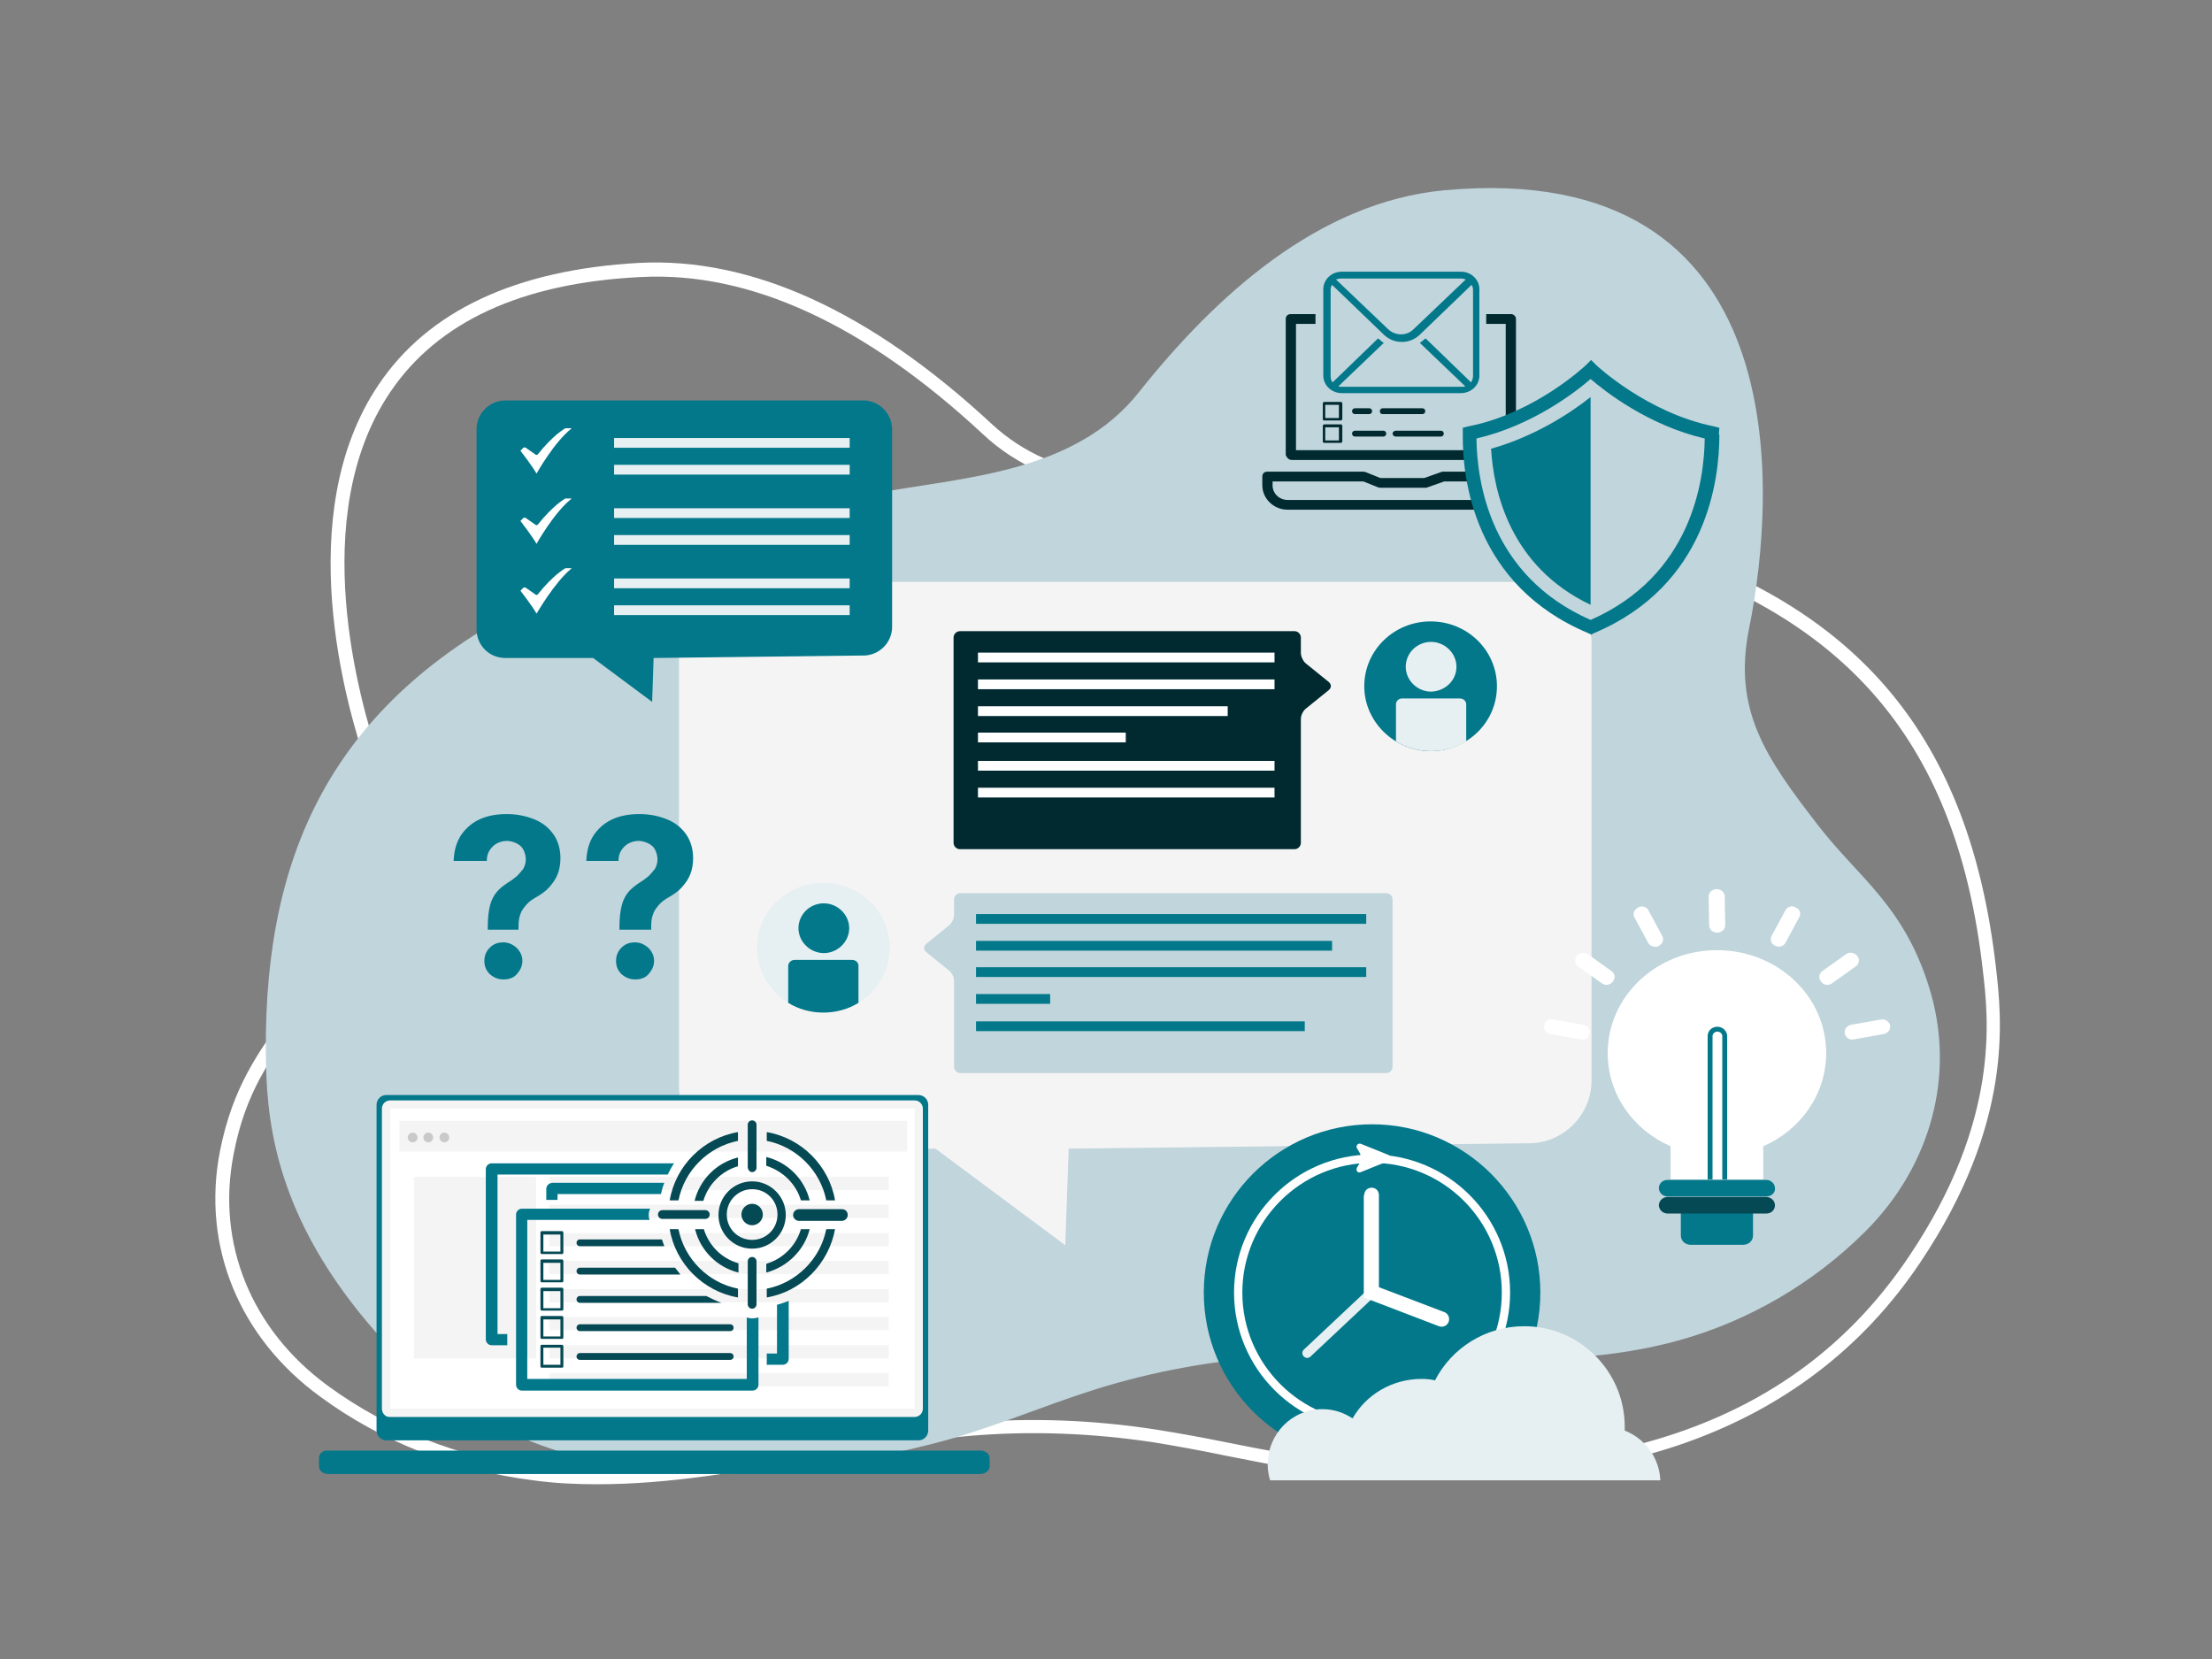 <?xml version="1.0" encoding="utf-8"?>
<!-- Generator: Adobe Illustrator 28.2.0, SVG Export Plug-In . SVG Version: 6.00 Build 0)  -->
<svg version="1.0" id="Ebene_1" xmlns="http://www.w3.org/2000/svg" xmlns:xlink="http://www.w3.org/1999/xlink" x="0px" y="0px"
	 viewBox="0 0 453.5 340.2" style="enable-background:new 0 0 453.5 340.2;" xml:space="preserve">
<rect x="0" y="0" width="453.5" height="340.2" fill="#808080" stroke="none"/>
<style type="text/css">
	.st0{clip-path:url(#SVGID_00000063616330016956940820000015769308472786420650_);fill:#FFFFFF;}
	.st1{clip-path:url(#SVGID_00000063616330016956940820000015769308472786420650_);fill:#C1D5DC;}
	.st2{clip-path:url(#SVGID_00000063616330016956940820000015769308472786420650_);fill:#F5F4F4;}
	.st3{clip-path:url(#SVGID_00000063616330016956940820000015769308472786420650_);fill:#E6EFF2;}
	.st4{clip-path:url(#SVGID_00000063616330016956940820000015769308472786420650_);fill:#02788A;}
	.st5{clip-path:url(#SVGID_00000063616330016956940820000015769308472786420650_);fill:#002A30;}
	.st6{fill:#02788A;}
	.st7{fill:#FFFFFF;}
	.st8{clip-path:url(#SVGID_00000017516196535441610780000003628419037906223506_);fill:#02788A;}
	.st9{clip-path:url(#SVGID_00000017516196535441610780000003628419037906223506_);fill:#FFFFFF;}
	.st10{fill:#E6EFF2;}
	.st11{clip-path:url(#SVGID_00000052803250781551251280000009267839423653406854_);fill:#02788A;}
	.st12{clip-path:url(#SVGID_00000052803250781551251280000009267839423653406854_);fill:#FFFFFF;}
	.st13{clip-path:url(#SVGID_00000131361873155379334470000007443734067876602781_);fill:#02788A;}
	.st14{clip-path:url(#SVGID_00000131361873155379334470000007443734067876602781_);fill:#FFFFFF;}
	.st15{clip-path:url(#SVGID_00000141423565067191563780000000661381795456305063_);fill:#002A30;}
	.st16{clip-path:url(#SVGID_00000141423565067191563780000000661381795456305063_);fill:#02788A;}
	.st17{fill:#C1D5DC;}
	.st18{clip-path:url(#SVGID_00000071561268128430419170000007037238929587059897_);fill:#02788A;}
	.st19{clip-path:url(#SVGID_00000071561268128430419170000007037238929587059897_);fill:#F5F4F4;}
	.st20{fill:#F5F4F4;}
	.st21{clip-path:url(#SVGID_00000067953508979767327120000016894911697292423556_);fill:#C9C9C9;}
	.st22{clip-path:url(#SVGID_00000043418419835073667600000009231672288672698539_);fill:#054954;}
	.st23{clip-path:url(#SVGID_00000043418419835073667600000009231672288672698539_);fill:#02788A;}
	.st24{clip-path:url(#SVGID_00000043418419835073667600000009231672288672698539_);fill:#FFFFFF;}
	.st25{clip-path:url(#SVGID_00000043418419835073667600000009231672288672698539_);fill:#E6EFF2;}
</style>
<g>
	<g>
		<defs>
			<rect id="SVGID_1_" x="44.2" y="38.4" width="365.8" height="265.9"/>
		</defs>
		<clipPath id="SVGID_00000099658303419920481360000003889001544506609593_">
			<use xlink:href="#SVGID_1_"  style="overflow:visible;"/>
		</clipPath>
		<path style="clip-path:url(#SVGID_00000099658303419920481360000003889001544506609593_);fill:#FFFFFF;" d="M122.5,304.3
			c-4.4,0-8.8-0.2-13.1-0.8c-16-2-31.2-7.9-43.8-17.2C49,274.2,41.3,255.4,45.1,236l0,0c2.6-13.2,8-20.5,13.6-28.2
			c2.2-3,4.5-6.2,6.7-9.7c9.5-15.6,15-26,9.6-41.7c-3.9-11.4-15.4-50.8,2.6-77.5c10.2-15.2,28.2-23.6,53.4-25
			c23.1-1.2,47.4,9.9,72.3,33c13.1,12.2,31.5,12.3,49.3,12.4c3.4,0,6.6,0,9.8,0.1c27.1,0.9,51.9,4.7,73.7,11.2
			c45.2,13.6,67.7,40.7,73.1,87.7c1.2,10.4,3.7,31.9-15.5,60.5c-11.9,17.8-28.6,30.4-49.6,37.5c-19.6,6.6-43.6,8.5-71.3,5.7
			c-7.3-0.7-14.6-2.2-21.7-3.6c-4.8-1-9.7-1.9-14.6-2.7c-12.6-1.9-25.4-2.4-37.9-1.3c-10.8,0.9-21.8,2.8-32.4,4.7
			C151.9,301.7,137.2,304.3,122.5,304.3z M47.9,236.6L47.9,236.6c-3.6,18.3,3.6,36,19.3,47.5c12.3,9,27,14.8,42.5,16.7
			c18.6,2.3,37.6-1.1,56.1-4.4c10.7-1.9,21.7-3.9,32.7-4.7c12.8-1.1,25.7-0.6,38.6,1.4c5,0.8,9.9,1.7,14.8,2.7
			c7,1.4,14.2,2.8,21.4,3.6c56.9,5.7,95.5-8,118.2-42c18.6-27.7,16.2-48.6,15-58.6c-5.2-45.8-27.1-72.1-71.1-85.4
			c-21.5-6.5-46.1-10.2-73-11.1c-3.1-0.1-6.3-0.1-9.7-0.1c-17.5-0.1-37.4-0.2-51.2-13.2c-24.3-22.6-47.9-33.4-70.2-32.2
			C106.9,58,89.7,66,80,80.4c-17.3,25.6-6.1,63.9-2.3,75.1c6.1,17.7-1.3,29.9-9.9,44.1c-2.2,3.7-4.6,6.9-6.8,9.9
			C55.5,216.9,50.3,224,47.9,236.6z"/>
		<path style="clip-path:url(#SVGID_00000099658303419920481360000003889001544506609593_);fill:#C1D5DC;" d="M395.5,202.4
			c-5.3-17-14.5-22.4-23-33.5c-10.4-13.5-17.3-23.3-13.9-40.1c5.6-27.5,10.1-96.4-62.4-89.8c-26,2.4-47.1,21.8-62.7,41.4
			c-13.2,16.7-36.1,17.4-54.5,20.8c-22.7,4.2-45.9,10.8-67.1,20.9c-43.7,20.9-57.7,52.6-57.4,93.6c0.1,12.4,1.1,32,20.9,55.5
			c26.7,31.8,67.1,37.3,116.2,24.7c11.3-2.9,22-7.6,33.1-11.1c11.6-3.6,23.5-5.8,35.5-6.6c28.1-1.8,56.9,4.1,84-3.4
			c14.4-4,27.7-11.8,38.3-22.4C395.8,239.1,401.1,220.3,395.5,202.4"/>
		<path style="clip-path:url(#SVGID_00000099658303419920481360000003889001544506609593_);fill:#F5F4F4;" d="M313.5,119.3h-0.4
			H152.1c-7.1,0-12.9,5.8-12.9,13v90.2c0,7.2,5.8,13,12.9,13h39.7l26.6,19.8l0.7-19.8l93.3-1.1h1c7.1,0,12.9-5.8,12.9-12.9v-89.4
			C326.4,125.1,320.6,119.3,313.5,119.3"/>
		<path style="clip-path:url(#SVGID_00000099658303419920481360000003889001544506609593_);fill:#E6EFF2;" d="M155.2,194.3
			c0-7.4,6.1-13.3,13.6-13.3c7.5,0,13.6,5.9,13.6,13.3s-6.1,13.3-13.6,13.3S155.2,201.6,155.2,194.3"/>
		<path style="clip-path:url(#SVGID_00000099658303419920481360000003889001544506609593_);fill:#02788A;" d="M174.1,190.3
			c0-2.8-2.4-5.1-5.2-5.1c-2.9,0-5.2,2.3-5.2,5.1c0,2.8,2.4,5.1,5.2,5.1C171.7,195.4,174.1,193.1,174.1,190.3 M161.6,198v7.6
			c2.1,1.3,4.6,2,7.2,2c2.6,0,5.1-0.7,7.2-2V198c0-0.7-0.6-1.2-1.3-1.2h-11.8C162.2,196.8,161.6,197.4,161.6,198"/>
		<path style="clip-path:url(#SVGID_00000099658303419920481360000003889001544506609593_);fill:#C1D5DC;" d="M196.9,183.1
			c-0.7,0-1.3,0.6-1.3,1.3v3.2c0,0.7-0.5,1.7-1,2.1l-4.7,3.8c-0.6,0.5-0.6,1.2,0,1.7l4.7,3.8c0.6,0.5,1,1.4,1,2.1v17.6
			c0,0.7,0.6,1.3,1.3,1.3h87.3c0.7,0,1.3-0.6,1.3-1.3v-34.3c0-0.7-0.6-1.3-1.3-1.3L196.9,183.1L196.9,183.1z"/>
		<path style="clip-path:url(#SVGID_00000099658303419920481360000003889001544506609593_);fill:#02788A;" d="M279.7,140.7
			c0-7.4,6.1-13.3,13.6-13.3c7.5,0,13.6,5.9,13.6,13.3c0,7.4-6.1,13.3-13.6,13.3C285.9,154,279.7,148,279.7,140.7"/>
		<path style="clip-path:url(#SVGID_00000099658303419920481360000003889001544506609593_);fill:#E6EFF2;" d="M298.6,136.7
			c0-2.8-2.4-5.1-5.2-5.1c-2.9,0-5.2,2.3-5.2,5.1c0,2.8,2.4,5.1,5.2,5.1C296.3,141.7,298.6,139.5,298.6,136.7 M286.2,144.4v7.6
			c2.1,1.3,4.6,2,7.2,2c2.6,0,5.1-0.7,7.2-2v-7.6c0-0.7-0.6-1.2-1.3-1.2h-11.9C286.8,143.2,286.2,143.7,286.2,144.4"/>
		<path style="clip-path:url(#SVGID_00000099658303419920481360000003889001544506609593_);fill:#002A30;" d="M265.4,129.4
			c0.7,0,1.3,0.6,1.3,1.3v3.2c0,0.7,0.5,1.7,1,2.1l4.7,3.8c0.6,0.5,0.6,1.2,0,1.7l-4.7,3.8c-0.6,0.5-1,1.4-1,2.1v25.4
			c0,0.7-0.6,1.3-1.3,1.3h-68.6c-0.7,0-1.3-0.6-1.3-1.3v-42.1c0-0.7,0.6-1.3,1.3-1.3H265.4z"/>
	</g>
	<rect x="200.1" y="187.4" class="st6" width="80" height="2"/>
	<rect x="200.5" y="133.8" class="st7" width="60.8" height="2"/>
	<rect x="200.5" y="139.3" class="st7" width="60.8" height="2"/>
	<rect x="200.5" y="144.8" class="st7" width="51.2" height="2"/>
	<rect x="200.5" y="150.2" class="st7" width="30.3" height="2"/>
	<rect x="200.5" y="156" class="st7" width="60.8" height="2"/>
	<rect x="200.5" y="161.5" class="st7" width="60.8" height="2"/>
	<rect x="200.1" y="192.9" class="st6" width="73" height="2"/>
	<rect x="200.1" y="198.3" class="st6" width="80" height="2"/>
	<rect x="200.1" y="209.4" class="st6" width="67.4" height="2"/>
	<rect x="200.1" y="203.8" class="st6" width="15.2" height="2"/>
	<g>
		<defs>
			<rect id="SVGID_00000039110383025434152800000012713642199111985307_" x="44.2" y="38.4" width="365.8" height="265.9"/>
		</defs>
		<clipPath id="SVGID_00000105428970308407586560000005011382720625776540_">
			<use xlink:href="#SVGID_00000039110383025434152800000012713642199111985307_"  style="overflow:visible;"/>
		</clipPath>
		<path style="clip-path:url(#SVGID_00000105428970308407586560000005011382720625776540_);fill:#02788A;" d="M177,82.1h-0.2h-73.2
			c-3.2,0-5.9,2.6-5.9,5.9v41c0,3.3,2.6,5.9,5.9,5.9h18l12.1,9l0.3-9l42.5-0.5h0.5c3.2,0,5.9-2.6,5.9-5.9V87.9
			C182.8,84.7,180.2,82.1,177,82.1"/>
		<path style="clip-path:url(#SVGID_00000105428970308407586560000005011382720625776540_);fill:#02788A;" d="M113.7,99.5h-7.6
			c-0.8,0-1.5-0.7-1.5-1.5v-7.5c0-0.8,0.7-1.5,1.5-1.5h7.6c0.8,0,1.5,0.7,1.5,1.5V98C115.3,98.8,114.6,99.5,113.7,99.5"/>
		<path style="clip-path:url(#SVGID_00000105428970308407586560000005011382720625776540_);fill:#FFFFFF;" d="M110,97.1L110,97.1
			c-0.9-1.6-3.3-4.7-3.3-4.7l0,0l0.6-0.6c0.1-0.1,0.3-0.1,0.5,0l2,1.4c0.1,0.1,0.4,0.1,0.5-0.1c1.5-1.9,2.9-3.2,3.8-4
			c1.1-0.9,1.8-1.3,1.8-1.3h1.3l-0.1,0.1C113.6,90.7,110.1,96.9,110,97.1L110,97.1z"/>
	</g>
	<rect x="125.9" y="89.8" class="st10" width="48.3" height="2"/>
	<rect x="125.9" y="95.3" class="st10" width="48.3" height="2"/>
	<g>
		<defs>
			<rect id="SVGID_00000147911443793861231330000005361576688518226327_" x="44.2" y="38.4" width="365.8" height="265.9"/>
		</defs>
		<clipPath id="SVGID_00000151521389508417233890000009867516907401145771_">
			<use xlink:href="#SVGID_00000147911443793861231330000005361576688518226327_"  style="overflow:visible;"/>
		</clipPath>
		<path style="clip-path:url(#SVGID_00000151521389508417233890000009867516907401145771_);fill:#02788A;" d="M113.7,113.9h-7.6
			c-0.8,0-1.5-0.7-1.5-1.5v-7.5c0-0.8,0.7-1.5,1.5-1.5h7.6c0.8,0,1.5,0.7,1.5,1.5v7.5C115.3,113.2,114.6,113.9,113.7,113.9"/>
		<path style="clip-path:url(#SVGID_00000151521389508417233890000009867516907401145771_);fill:#FFFFFF;" d="M110,111.5L110,111.5
			c-0.9-1.6-3.3-4.7-3.3-4.7l0,0l0.6-0.6c0.1-0.1,0.3-0.1,0.5,0l2,1.4c0.1,0.1,0.4,0.1,0.5-0.1c1.5-1.9,2.9-3.2,3.8-4
			c1.1-0.9,1.8-1.3,1.8-1.3h1.3l-0.1,0.1C113.6,105.1,110.1,111.3,110,111.5L110,111.5z"/>
	</g>
	<rect x="125.9" y="104.2" class="st10" width="48.3" height="2"/>
	<rect x="125.9" y="109.7" class="st10" width="48.3" height="2"/>
	<g>
		<defs>
			<rect id="SVGID_00000123400682971047197520000010787517709480973971_" x="44.2" y="38.4" width="365.8" height="265.9"/>
		</defs>
		<clipPath id="SVGID_00000179622542653839006760000002043014516854172804_">
			<use xlink:href="#SVGID_00000123400682971047197520000010787517709480973971_"  style="overflow:visible;"/>
		</clipPath>
		<path style="clip-path:url(#SVGID_00000179622542653839006760000002043014516854172804_);fill:#02788A;" d="M113.7,128.3h-7.6
			c-0.8,0-1.5-0.7-1.5-1.5v-7.5c0-0.8,0.7-1.5,1.5-1.5h7.6c0.8,0,1.5,0.7,1.5,1.5v7.5C115.3,127.6,114.6,128.3,113.7,128.3"/>
		<path style="clip-path:url(#SVGID_00000179622542653839006760000002043014516854172804_);fill:#FFFFFF;" d="M110,125.8L110,125.8
			c-0.9-1.6-3.3-4.7-3.3-4.7l0,0l0.6-0.6c0.1-0.1,0.3-0.1,0.5,0l2,1.4c0.1,0.1,0.4,0.1,0.5-0.1c1.5-1.9,2.9-3.2,3.8-4
			c1.1-0.9,1.8-1.3,1.8-1.3h1.3l-0.1,0.1C113.6,119.5,110.1,125.7,110,125.8L110,125.8z"/>
	</g>
	<rect x="125.9" y="118.6" class="st10" width="48.3" height="2"/>
	<rect x="125.9" y="124.1" class="st10" width="48.3" height="2"/>
	<g>
		<path class="st6" d="M100,190.5v-0.5c0-1.9,0.2-3.4,0.5-4.5c0.3-1.1,0.8-2,1.4-2.7c0.6-0.7,1.4-1.3,2.3-1.9
			c0.7-0.4,1.3-0.9,1.8-1.3c0.5-0.5,0.9-1,1.3-1.5c0.3-0.6,0.5-1.2,0.5-1.9c0-0.7-0.2-1.4-0.5-2s-0.8-1-1.4-1.3
			c-0.6-0.3-1.3-0.5-2-0.5c-0.7,0-1.4,0.2-2,0.5c-0.6,0.3-1.1,0.8-1.5,1.4c-0.4,0.6-0.6,1.3-0.6,2.2H93c0.1-2.2,0.6-3.9,1.6-5.4
			c1-1.4,2.3-2.5,3.9-3.2c1.6-0.7,3.4-1,5.4-1c2.1,0,4,0.4,5.7,1.1c1.7,0.7,2.9,1.7,3.9,3.1c0.9,1.3,1.4,3,1.4,4.8
			c0,1.3-0.2,2.4-0.6,3.4c-0.4,1-1,1.8-1.7,2.6c-0.7,0.8-1.6,1.4-2.6,2c-0.9,0.5-1.6,1-2.1,1.6c-0.5,0.6-1,1.2-1.2,1.9
			c-0.3,0.7-0.4,1.6-0.4,2.7v0.5H100z M103.2,200.8c-1.1,0-2-0.4-2.8-1.1c-0.8-0.8-1.1-1.7-1.1-2.7c0-1.1,0.4-2,1.1-2.7
			c0.8-0.8,1.7-1.1,2.8-1.1c1,0,1.9,0.4,2.7,1.1c0.8,0.8,1.2,1.7,1.2,2.7c0,0.7-0.2,1.4-0.6,2c-0.4,0.6-0.8,1.1-1.4,1.4
			S103.9,200.8,103.2,200.8z"/>
		<path class="st6" d="M127,190.5v-0.5c0-1.9,0.2-3.4,0.5-4.5c0.3-1.1,0.8-2,1.4-2.7c0.6-0.7,1.4-1.3,2.3-1.9
			c0.7-0.4,1.3-0.9,1.8-1.3c0.5-0.5,0.9-1,1.3-1.5c0.3-0.6,0.5-1.2,0.5-1.9c0-0.7-0.2-1.4-0.5-2s-0.8-1-1.4-1.3
			c-0.6-0.3-1.3-0.5-2-0.5c-0.7,0-1.4,0.2-2,0.5c-0.6,0.3-1.1,0.8-1.5,1.4c-0.4,0.6-0.6,1.3-0.6,2.2h-6.6c0.1-2.2,0.6-3.9,1.6-5.4
			c1-1.4,2.3-2.5,3.9-3.2c1.6-0.7,3.4-1,5.4-1c2.1,0,4,0.4,5.7,1.1c1.7,0.7,2.9,1.7,3.9,3.1c0.9,1.3,1.4,3,1.4,4.8
			c0,1.3-0.2,2.4-0.6,3.4c-0.4,1-1,1.8-1.7,2.6c-0.7,0.8-1.6,1.4-2.6,2c-0.9,0.5-1.6,1-2.1,1.6c-0.5,0.6-1,1.2-1.2,1.9
			c-0.3,0.7-0.4,1.6-0.4,2.7v0.5H127z M130.2,200.8c-1.1,0-2-0.4-2.8-1.1c-0.8-0.8-1.1-1.7-1.1-2.7c0-1.1,0.4-2,1.1-2.7
			c0.8-0.8,1.7-1.1,2.8-1.1c1,0,1.9,0.4,2.7,1.1c0.8,0.8,1.2,1.7,1.2,2.7c0,0.7-0.2,1.4-0.6,2c-0.4,0.6-0.8,1.1-1.4,1.4
			S130.9,200.8,130.2,200.8z"/>
	</g>
	<g>
		<defs>
			<rect id="SVGID_00000046303326595178489480000015726040256080370827_" x="44.2" y="38.4" width="365.8" height="265.9"/>
		</defs>
		<clipPath id="SVGID_00000064314563216348994210000015209517498781901464_">
			<use xlink:href="#SVGID_00000046303326595178489480000015726040256080370827_"  style="overflow:visible;"/>
		</clipPath>
		<path style="clip-path:url(#SVGID_00000064314563216348994210000015209517498781901464_);fill:#002A30;" d="M271.7,87.6h2.8v2.7
			h-2.8V87.6z M271.5,90.8h3.4c0.1,0,0.3-0.1,0.3-0.3v-3.2c0-0.1-0.1-0.3-0.3-0.3h-3.4c-0.1,0-0.3,0.1-0.3,0.3v3.2
			C271.2,90.7,271.3,90.8,271.5,90.8 M285.5,88.9c0,0.3,0.3,0.6,0.6,0.6h9.3c0.3,0,0.6-0.2,0.6-0.6s-0.3-0.6-0.6-0.6h-9.3
			C285.7,88.4,285.5,88.6,285.5,88.9 M313.7,99.5c0,1.6-1.4,3-3.1,3H264c-1.7,0-3.1-1.3-3.1-3v-0.8h18.6l3,1.2
			c0.1,0,0.3,0.1,0.4,0.1h9.4c0.1,0,0.2,0,0.4-0.1l3.4-1.2h17.8V99.5z M314.8,96.7h-19c-0.1,0-0.2,0-0.4,0.1l-3.4,1.2h-9l-3-1.2
			c-0.1,0-0.3-0.1-0.4-0.1h-19.8c-0.6,0-1,0.4-1,1v1.8c0,2.7,2.3,5,5.2,5h46.6c2.9,0,5.2-2.2,5.2-5v-1.8
			C315.8,97.2,315.4,96.7,314.8,96.7 M271.7,83h2.8v2.7h-2.8V83z M271.5,86.2h3.4c0.1,0,0.3-0.1,0.3-0.3v-3.2c0-0.1-0.1-0.3-0.3-0.3
			h-3.4c-0.1,0-0.3,0.1-0.3,0.3V86C271.2,86.1,271.3,86.2,271.5,86.2 M283.5,84.9h8.1c0.3,0,0.6-0.2,0.6-0.6s-0.3-0.6-0.6-0.6h-8.1
			c-0.3,0-0.6,0.2-0.6,0.6S283.1,84.9,283.5,84.9 M277.8,89.5h5.8c0.3,0,0.6-0.2,0.6-0.6s-0.3-0.6-0.6-0.6h-5.8
			c-0.3,0-0.6,0.2-0.6,0.6S277.5,89.5,277.8,89.5 M264.8,94.3h45c0.6,0,1-0.4,1-1V65.4c0-0.6-0.5-1-1-1h-5.1l0,2h4v25.9h-43V66.4h4
			l0-2h-5.1c-0.6,0-1,0.4-1,1v27.9C263.8,93.8,264.2,94.3,264.8,94.3 M277.8,84.9h2.9c0.3,0,0.6-0.2,0.6-0.6s-0.3-0.6-0.6-0.6h-2.9
			c-0.3,0-0.6,0.2-0.6,0.6S277.5,84.9,277.8,84.9"/>
		<path style="clip-path:url(#SVGID_00000064314563216348994210000015209517498781901464_);fill:#02788A;" d="M275.1,79.3
			c-0.3,0-0.5,0-0.7-0.1l9.3-8.9c-0.3-0.2-0.7-0.5-1-0.8l-0.2-0.1l-9.3,9c-0.3-0.4-0.4-0.8-0.4-1.3l0-17.7c0-0.4,0.1-0.7,0.3-1
			l10.7,10.3c1,0.9,2.2,1.4,3.6,1.4c1.4,0,2.6-0.5,3.6-1.4l10.7-10.3c0.2,0.3,0.3,0.7,0.3,1l0,17.7c0,0.5-0.2,0.9-0.4,1.3l-9.3-9
			l-0.2,0.1c-0.3,0.3-0.6,0.5-1,0.8l9.3,8.9c-0.2,0.1-0.5,0.1-0.7,0.1H275.1z M299.5,57.1c0.4,0,0.7,0.1,1,0.2l-10.7,10.2
			c-1.4,1.4-3.7,1.4-5.2,0l-10.7-10.2c0.3-0.1,0.7-0.2,1-0.2H299.5z M303.3,59.3c0-2-1.7-3.6-3.8-3.6h-24.4c-2.1,0-3.8,1.6-3.8,3.6
			l0,17.7c0,2,1.7,3.6,3.8,3.6h24.4c2.1,0,3.8-1.6,3.8-3.6L303.3,59.3z"/>
	</g>
	<polygon class="st17" points="301.3,88.7 314.1,84.4 326.2,128 319.7,125.7 303.8,108.1 	"/>
	<g>
		<defs>
			<rect id="SVGID_00000088822926053248290920000014506418543181706136_" x="44.2" y="38.4" width="365.8" height="265.9"/>
		</defs>
		<clipPath id="SVGID_00000019659162680373348380000017817337204513699251_">
			<use xlink:href="#SVGID_00000088822926053248290920000014506418543181706136_"  style="overflow:visible;"/>
		</clipPath>
		<path style="clip-path:url(#SVGID_00000019659162680373348380000017817337204513699251_);fill:#02788A;" d="M326.1,124V81.4
			c-3.9,3.1-11.2,8-20.4,10.6C306.2,100.6,309.5,116.1,326.1,124 M326.1,127.1c-20.7-9.1-23.3-28.5-23.4-37.2
			c11.6-2.7,20.4-9.6,23.4-12.2c2.9,2.5,11.8,9.5,23.4,12.2C349.4,98.6,346.8,118,326.1,127.1 M352.4,88.9l0.1-1.2l-1.2-0.3
			c-13.7-2.8-24-12.5-24.1-12.6l-1-1l-1,1c-0.1,0.1-10.4,9.9-24.1,12.6l-1.2,0.3l0,1.2c0,0.1,0,0.2,0,0.3
			c-0.1,8.9,2.3,30.8,25.7,40.6l0.6,0.3l0.6-0.3c23.3-9.8,25.7-31.7,25.7-40.6C352.4,89.1,352.4,89,352.4,88.9"/>
		<path style="clip-path:url(#SVGID_00000019659162680373348380000017817337204513699251_);fill:#02788A;" d="M77.2,293.3v-66.8
			c0-1.1,0.9-2,2-2h109.1c1.1,0,2,0.9,2,2v66.8c0,1.1-0.9,2-2,2H79.2C78.1,295.3,77.2,294.4,77.2,293.3"/>
		<path style="clip-path:url(#SVGID_00000019659162680373348380000017817337204513699251_);fill:#02788A;" d="M65.4,299v1.6
			c0,0.9,0.8,1.6,1.9,1.6h133.7c1,0,1.9-0.7,1.9-1.6V299c0-0.9-0.8-1.6-1.9-1.6H67.2C66.2,297.3,65.4,298,65.4,299"/>
		<path style="clip-path:url(#SVGID_00000019659162680373348380000017817337204513699251_);fill:#F5F4F4;" d="M78.3,288.8v-61.5
			c0-1,0.8-1.7,1.7-1.7h107.5c1,0,1.7,0.8,1.7,1.7v61.5c0,1-0.8,1.7-1.7,1.7H80C79.1,290.6,78.3,289.8,78.3,288.8"/>
	</g>
	<rect x="80" y="227.3" class="st7" width="107.5" height="61.5"/>
	<rect x="83.3" y="230.7" class="st7" width="100.9" height="54.9"/>
	<rect x="81.9" y="229.8" class="st7" width="104.1" height="55.7"/>
	<rect x="81.9" y="229.8" class="st20" width="104.1" height="6.3"/>
	<g>
		<defs>
			<rect id="SVGID_00000109743071939763109050000006611543980140711310_" x="44.2" y="38.4" width="365.8" height="265.9"/>
		</defs>
		<clipPath id="SVGID_00000134953691249682706060000014271400626252506297_">
			<use xlink:href="#SVGID_00000109743071939763109050000006611543980140711310_"  style="overflow:visible;"/>
		</clipPath>
		<path style="clip-path:url(#SVGID_00000134953691249682706060000014271400626252506297_);fill:#C9C9C9;" d="M85.6,233.2
			c0,0.6-0.5,1-1,1c-0.6,0-1-0.5-1-1c0-0.6,0.5-1,1-1C85.1,232.2,85.6,232.6,85.6,233.2"/>
		<path style="clip-path:url(#SVGID_00000134953691249682706060000014271400626252506297_);fill:#C9C9C9;" d="M87.8,232.2
			c0.6,0,1,0.5,1,1c0,0.6-0.5,1-1,1c-0.6,0-1-0.5-1-1C86.8,232.7,87.3,232.2,87.8,232.2"/>
		<path style="clip-path:url(#SVGID_00000134953691249682706060000014271400626252506297_);fill:#C9C9C9;" d="M91.1,232.2
			c0.6,0,1,0.5,1,1c0,0.6-0.5,1-1,1c-0.6,0-1-0.5-1-1C90.1,232.7,90.5,232.2,91.1,232.2"/>
	</g>
	<rect x="112.6" y="241.3" class="st20" width="69.6" height="2.7"/>
	<rect x="112.6" y="247" class="st20" width="69.6" height="2.7"/>
	<rect x="112.6" y="252.8" class="st20" width="69.6" height="2.7"/>
	<rect x="112.6" y="258.5" class="st20" width="69.6" height="2.7"/>
	<rect x="112.6" y="264.3" class="st20" width="69.6" height="2.7"/>
	<rect x="112.6" y="270" class="st20" width="69.6" height="2.7"/>
	<rect x="112.6" y="275.8" class="st20" width="69.6" height="2.7"/>
	<rect x="112.6" y="281.5" class="st20" width="69.6" height="2.7"/>
	<rect x="84.9" y="241.3" class="st20" width="25" height="37.2"/>
	<g>
		<defs>
			<rect id="SVGID_00000072963164532752884960000007869504642929793423_" x="44.2" y="38.4" width="365.8" height="265.9"/>
		</defs>
		<clipPath id="SVGID_00000016771578471427431870000009702122046511703966_">
			<use xlink:href="#SVGID_00000072963164532752884960000007869504642929793423_"  style="overflow:visible;"/>
		</clipPath>
		<path style="clip-path:url(#SVGID_00000016771578471427431870000009702122046511703966_);fill:#054954;" d="M114.9,274h-3.5v-3.5
			h3.5V274z M115.2,269.8h-4.1c-0.2,0-0.3,0.1-0.3,0.3v4.1c0,0.2,0.1,0.3,0.3,0.3h4.1c0.2,0,0.3-0.1,0.3-0.3v-4.1
			C115.5,270,115.4,269.8,115.2,269.8 M114.9,268.2h-3.5v-3.5h3.5V268.2z M115.2,264h-4.1c-0.2,0-0.3,0.1-0.3,0.3v4.1
			c0,0.2,0.1,0.3,0.3,0.3h4.1c0.2,0,0.3-0.1,0.3-0.3v-4.1C115.5,264.2,115.4,264,115.2,264 M149.7,277.4h-30.8
			c-0.4,0-0.7,0.3-0.7,0.7c0,0.4,0.3,0.7,0.7,0.7h30.8c0.4,0,0.7-0.3,0.7-0.7C150.4,277.7,150.1,277.4,149.7,277.4 M114.9,262.4
			h-3.5v-3.5h3.5V262.4z M115.2,258.2h-4.1c-0.2,0-0.3,0.1-0.3,0.3v4.1c0,0.2,0.1,0.3,0.3,0.3h4.1c0.2,0,0.3-0.1,0.3-0.3v-4.1
			C115.5,258.4,115.4,258.2,115.2,258.2 M114.9,256.6h-3.5v-3.5h3.5V256.6z M115.2,252.4h-4.1c-0.2,0-0.3,0.1-0.3,0.3v4.1
			c0,0.2,0.1,0.3,0.3,0.3h4.1c0.2,0,0.3-0.1,0.3-0.3v-4.1C115.5,252.6,115.4,252.4,115.2,252.4 M118.9,255.5h17.3
			c-0.2-0.5-0.3-0.9-0.5-1.4h-16.8c-0.4,0-0.7,0.3-0.7,0.7C118.2,255.2,118.5,255.5,118.9,255.5 M118.9,261.3h20.6
			c-0.4-0.5-0.7-0.9-1.1-1.4h-19.5c-0.4,0-0.7,0.3-0.7,0.7C118.2,261,118.5,261.3,118.9,261.3 M118.9,267.1h29
			c-1.1-0.4-2.1-0.9-3.1-1.4h-25.9c-0.4,0-0.7,0.3-0.7,0.7C118.2,266.8,118.5,267.1,118.9,267.1 M118.9,272.9h30.8
			c0.4,0,0.7-0.3,0.7-0.7c0-0.4-0.3-0.7-0.7-0.7h-30.8c-0.4,0-0.7,0.3-0.7,0.7C118.2,272.6,118.5,272.9,118.9,272.9 M114.9,279.8
			h-3.5v-3.5h3.5V279.8z M115.2,275.7h-4.1c-0.2,0-0.3,0.1-0.3,0.3v4.1c0,0.2,0.1,0.3,0.3,0.3h4.1c0.2,0,0.3-0.1,0.3-0.3V276
			C115.5,275.9,115.4,275.7,115.2,275.7"/>
		<path style="clip-path:url(#SVGID_00000016771578471427431870000009702122046511703966_);fill:#02788A;" d="M154.2,270.3
			c-0.4,0-0.8-0.1-1.1-0.2v12.6h-45v-32.6h25.1c-0.2-0.4-0.2-0.7-0.2-1.1c0-0.4,0.1-0.8,0.3-1.2h-26.3c-0.6,0-1.2,0.5-1.2,1.2v34.9
			c0,0.6,0.5,1.2,1.2,1.2h47.3c0.6,0,1.2-0.5,1.2-1.2v-13.8C155.1,270.2,154.7,270.3,154.2,270.3"/>
		<path style="clip-path:url(#SVGID_00000016771578471427431870000009702122046511703966_);fill:#02788A;" d="M159.3,267.5v10h-2.1
			v2.3h3.3c0.6,0,1.2-0.5,1.2-1.2v-11.9C160.9,267,160.1,267.3,159.3,267.5 M112,243.7v2.3h2.3v-1.2h21.2c0.2-0.8,0.4-1.6,0.7-2.3
			h-23C112.5,242.6,112,243.1,112,243.7"/>
		<path style="clip-path:url(#SVGID_00000016771578471427431870000009702122046511703966_);fill:#02788A;" d="M102,240.8h34.9
			c0.4-0.8,0.8-1.6,1.3-2.3h-37.4c-0.6,0-1.2,0.5-1.2,1.2v34.9c0,0.6,0.5,1.2,1.2,1.2h3.2v-2.3h-2V240.8z"/>
		<path style="clip-path:url(#SVGID_00000016771578471427431870000009702122046511703966_);fill:#054954;" d="M154.2,243.8
			c2.9,0,5.2,2.3,5.2,5.2s-2.3,5.2-5.2,5.2c-2.9,0-5.2-2.3-5.2-5.2S151.4,243.8,154.2,243.8 M154.2,256c3.8,0,6.9-3.1,6.9-6.9
			s-3.1-6.9-6.9-6.9c-3.8,0-6.9,3.1-6.9,6.9S150.4,256,154.2,256 M145.5,249c0-0.5-0.4-0.9-0.9-0.9h-8.8c-0.5,0-0.9,0.4-0.9,0.9
			c0,0.5,0.4,0.9,0.9,0.9h8.8C145.1,249.9,145.5,249.5,145.5,249 M154.2,240.3c0.5,0,0.9-0.4,0.9-0.9v-8.8c0-0.5-0.4-0.9-0.9-0.9
			s-0.9,0.4-0.9,0.9v8.8C153.4,239.9,153.7,240.3,154.2,240.3 M172.6,247.9h-8.8c-0.6,0-1.2,0.5-1.2,1.2c0,0.6,0.5,1.2,1.2,1.2h8.8
			c0.6,0,1.2-0.5,1.2-1.2C173.8,248.4,173.3,247.9,172.6,247.9 M154.2,257.7c-0.5,0-0.9,0.4-0.9,0.9v8.8c0,0.5,0.4,0.9,0.9,0.9
			s0.9-0.4,0.9-0.9v-8.8C155.1,258.1,154.7,257.7,154.2,257.7 M157.2,264.2v1.8c7.1-1.2,12.7-6.9,14-14h-1.8
			C168.2,258.1,163.3,263,157.2,264.2 M144.3,252h-1.8c1.1,4.4,4.5,7.8,8.9,8.9V259C147.9,258,145.3,255.3,144.3,252 M139.1,252
			h-1.8c1.2,7.1,6.9,12.8,14,14v-1.8C145.2,263,140.3,258.1,139.1,252 M151.3,237.3c-4.4,1.1-7.8,4.5-8.9,8.9h1.8
			c1-3.4,3.7-6.1,7.1-7.1V237.3z M169.4,246.1h1.8c-1.2-7.1-6.9-12.8-14-14v1.8C163.3,235.1,168.2,240,169.4,246.1 M151.3,233.9
			v-1.8c-7.1,1.2-12.8,6.9-14,14h1.8C140.3,240,145.2,235.1,151.3,233.9 M166,252h-1.8c-1,3.4-3.7,6.1-7.1,7.1v1.8
			C161.5,259.7,164.9,256.3,166,252 M164.2,246.1h1.8c-1.1-4.4-4.5-7.8-8.9-8.9v1.8C160.5,240.1,163.2,242.7,164.2,246.1
			 M154.2,251.2c1.2,0,2.2-1,2.2-2.2c0-1.2-1-2.2-2.2-2.2s-2.2,1-2.2,2.2C152,250.2,153,251.2,154.2,251.2"/>
		<path style="clip-path:url(#SVGID_00000016771578471427431870000009702122046511703966_);fill:#FFFFFF;" d="M374.4,215.9
			c0-11.7-10-21.1-22.4-21.1c-12.4,0-22.4,9.5-22.4,21.1c0,8.5,5.3,15.8,12.9,19.1v6.8h19v-6.8C369.1,231.7,374.4,224.4,374.4,215.9
			"/>
		<path style="clip-path:url(#SVGID_00000016771578471427431870000009702122046511703966_);fill:#02788A;" d="M362.1,245.3h-20.2
			c-1,0-1.8-0.8-1.8-1.7c0-1,0.8-1.7,1.8-1.7h20.2c1,0,1.8,0.8,1.8,1.7C364,244.5,363.2,245.3,362.1,245.3"/>
		<path style="clip-path:url(#SVGID_00000016771578471427431870000009702122046511703966_);fill:#02788A;" d="M357.4,255.2h-10.8
			c-1.1,0-2-0.8-2-1.9v-6.3h14.8v6.3C359.4,254.4,358.5,255.2,357.4,255.2"/>
		<path style="clip-path:url(#SVGID_00000016771578471427431870000009702122046511703966_);fill:#054954;" d="M362.1,248.8h-20.2
			c-1,0-1.8-0.8-1.8-1.7s0.8-1.7,1.8-1.7h20.2c1,0,1.8,0.8,1.8,1.7S363.2,248.8,362.1,248.8"/>
		<path style="clip-path:url(#SVGID_00000016771578471427431870000009702122046511703966_);fill:#02788A;" d="M354.1,241.8h-1v-29.4
			c0-0.5-0.5-0.9-1-0.9s-1,0.4-1,0.9v29.4h-1v-29.4c0-1.1,0.9-1.9,2-1.9c1.1,0,2,0.9,2,1.9V241.8z"/>
		<path style="clip-path:url(#SVGID_00000016771578471427431870000009702122046511703966_);fill:#FFFFFF;" d="M316.6,210.2l0,0.1
			c-0.2,0.8,0.4,1.6,1.3,1.7l6.2,1.1c0.9,0.2,1.7-0.4,1.8-1.2c0,0,0-0.1,0-0.1c0.2-0.8-0.4-1.6-1.3-1.7l-6.2-1.1
			C317.6,208.8,316.7,209.4,316.6,210.2"/>
		<path style="clip-path:url(#SVGID_00000016771578471427431870000009702122046511703966_);fill:#FFFFFF;" d="M323.3,195.9
			L323.3,195.9c-0.6,0.7-0.5,1.7,0.2,2.2l4.9,3.5c0.7,0.5,1.7,0.4,2.2-0.3c0,0,0.1-0.1,0.1-0.1c0.5-0.7,0.4-1.6-0.3-2.1l-4.9-3.5
			C324.8,195.2,323.9,195.3,323.3,195.9"/>
		<path style="clip-path:url(#SVGID_00000016771578471427431870000009702122046511703966_);fill:#FFFFFF;" d="M335.9,186l-0.1,0.1
			c-0.8,0.4-1.1,1.3-0.7,2l2.8,5.2c0.4,0.7,1.3,1,2.1,0.7c0,0,0.1,0,0.1-0.1c0.8-0.4,1.1-1.3,0.7-2l-2.8-5.2
			C337.7,186,336.7,185.6,335.9,186"/>
		<path style="clip-path:url(#SVGID_00000016771578471427431870000009702122046511703966_);fill:#FFFFFF;" d="M387.5,210.3l0-0.1
			c-0.2-0.8-1-1.3-1.8-1.2l-6.2,1.1c-0.9,0.2-1.4,0.9-1.3,1.7c0,0,0,0.1,0,0.1c0.2,0.8,1,1.4,1.8,1.2l6.2-1.1
			C387.1,211.8,387.6,211.1,387.5,210.3"/>
		<path style="clip-path:url(#SVGID_00000016771578471427431870000009702122046511703966_);fill:#FFFFFF;" d="M380.8,196L380.8,196
			c-0.6-0.7-1.6-0.9-2.3-0.4l-4.9,3.5c-0.7,0.5-0.8,1.4-0.3,2.1c0,0,0.1,0.1,0.1,0.1c0.5,0.7,1.5,0.8,2.2,0.3l4.9-3.5
			C381.2,197.6,381.3,196.7,380.8,196"/>
		<path style="clip-path:url(#SVGID_00000016771578471427431870000009702122046511703966_);fill:#FFFFFF;" d="M368.2,186.1l-0.1-0.1
			c-0.8-0.4-1.7-0.1-2.1,0.7l-2.8,5.2c-0.4,0.7-0.1,1.6,0.7,2c0,0,0.1,0,0.1,0c0.8,0.4,1.7,0.1,2.1-0.7l2.8-5.2
			C369.3,187.3,369,186.4,368.2,186.1"/>
		<path style="clip-path:url(#SVGID_00000016771578471427431870000009702122046511703966_);fill:#FFFFFF;" d="M353.7,189.7l-0.1-5.9
			c0-0.8-0.7-1.5-1.6-1.5h-0.1c-0.9,0-1.6,0.7-1.6,1.5l0.1,5.9c0,0.8,0.7,1.5,1.6,1.5h0h0.1C353,191.2,353.7,190.5,353.7,189.7"/>
		<path style="clip-path:url(#SVGID_00000016771578471427431870000009702122046511703966_);fill:#02788A;" d="M281.3,299.5
			c-19.1,0-34.5-15.5-34.5-34.5c0-19.1,15.5-34.5,34.5-34.5c19,0,34.5,15.5,34.5,34.5C315.8,284,300.3,299.5,281.3,299.5"/>
		<path style="clip-path:url(#SVGID_00000016771578471427431870000009702122046511703966_);fill:#FFFFFF;" d="M281.3,238.4
			c-14.7,0-26.6,12-26.6,26.6c0,14.7,12,26.6,26.6,26.6c14.7,0,26.6-12,26.6-26.6C307.9,250.3,296,238.4,281.3,238.4 M281.3,293.3
			c-15.6,0-28.3-12.7-28.3-28.3c0-15.6,12.7-28.3,28.3-28.3c15.6,0,28.3,12.7,28.3,28.3C309.6,280.6,296.9,293.3,281.3,293.3"/>
		<path style="clip-path:url(#SVGID_00000016771578471427431870000009702122046511703966_);fill:#E6EFF2;" d="M268.7,278.1
			c-0.4,0.4-1,0.4-1.4,0c-0.4-0.4-0.4-1,0-1.4l13.2-12.4c0.4-0.4,1-0.4,1.4,0c0.4,0.4,0.4,1,0,1.4L268.7,278.1z"/>
		<path style="clip-path:url(#SVGID_00000016771578471427431870000009702122046511703966_);fill:#FFFFFF;" d="M279.7,245
			c0-0.9,0.7-1.5,1.5-1.5c0.9,0,1.5,0.7,1.5,1.5v18.9l13.4,5.1c0.8,0.3,1.2,1.2,0.9,2c-0.3,0.8-1.2,1.2-2,0.9l-15.4-5.9V245z"/>
		<path style="clip-path:url(#SVGID_00000016771578471427431870000009702122046511703966_);fill:#E6EFF2;" d="M271.1,288.9
			c2.3,0,4.4,0.7,6.2,1.9c2.8-4.9,8.1-8.1,14.2-8.1c0.9,0,1.9,0.1,2.7,0.3c3.4-6.6,10.3-11.1,18.3-11.1c11.4,0,20.6,9.3,20.6,20.6
			c0,0.3,0,0.5,0,0.8c4.1,1.6,7.1,5.5,7.3,10.2h-10.4h-22.6h-25.5h-21.5c-0.3-1-0.5-2.1-0.5-3.2
			C259.9,293.9,264.9,288.9,271.1,288.9"/>
		<path style="clip-path:url(#SVGID_00000016771578471427431870000009702122046511703966_);fill:#FFFFFF;" d="M278.9,238.2l-0.7,1.2
			c-0.3,0.6,0.2,1.2,0.8,0.9l5.7-2.3c0.6-0.2,0.6-1,0-1.2l-5.7-2.3c-0.6-0.2-1.1,0.4-0.8,0.9l0.7,1.2"/>
	</g>
</g>
</svg>
